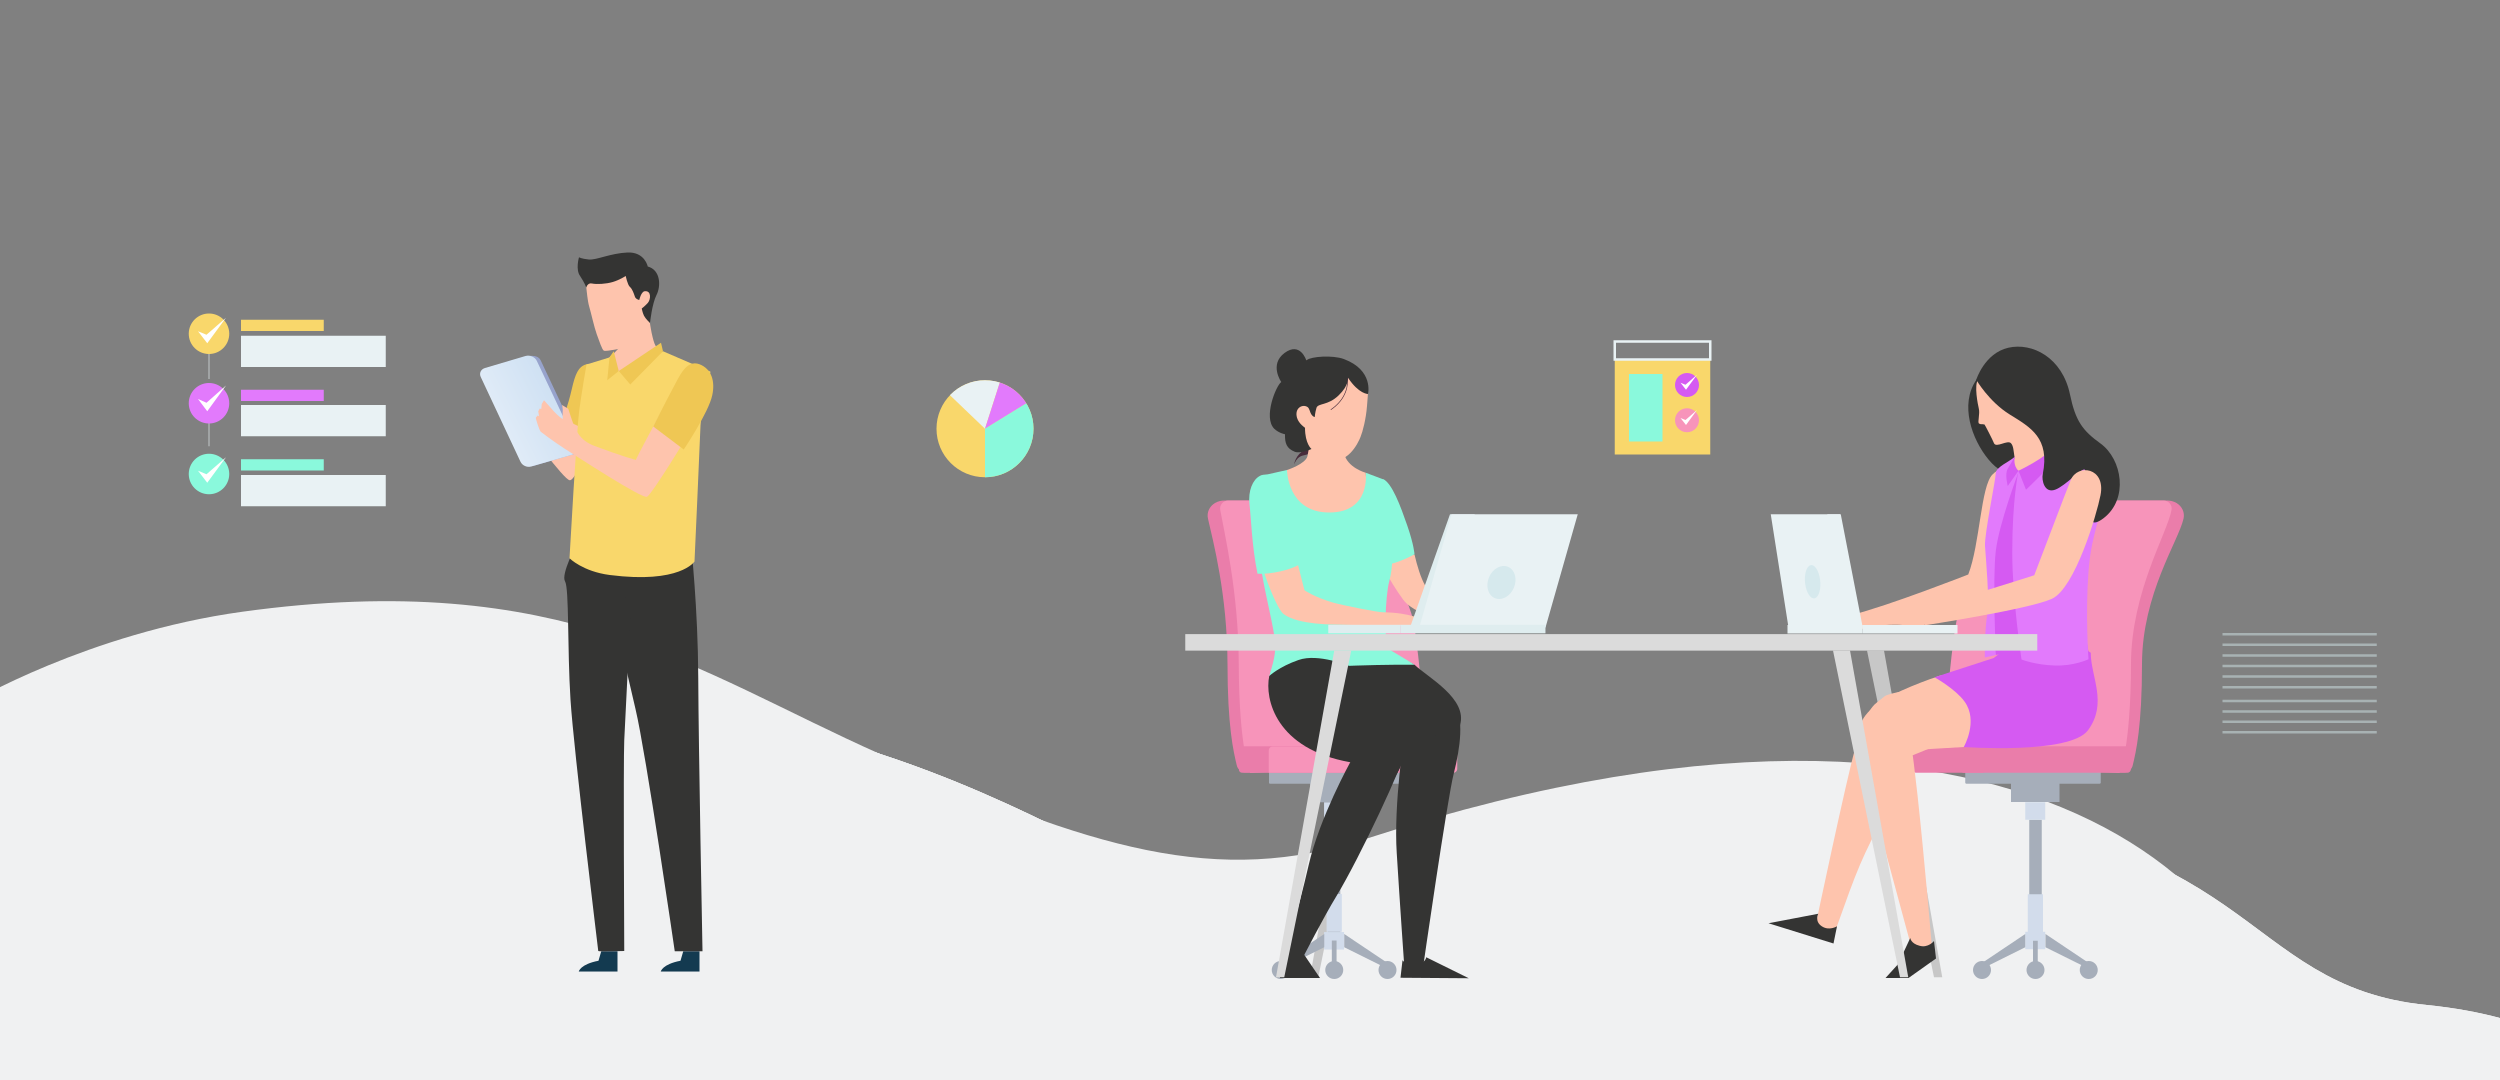 <?xml version="1.0" encoding="utf-8"?>
<!-- Generator: Adobe Illustrator 21.0.0, SVG Export Plug-In . SVG Version: 6.00 Build 0)  -->
<svg version="1.1" id="Layer_1" xmlns="http://www.w3.org/2000/svg" xmlns:xlink="http://www.w3.org/1999/xlink" x="0px" y="0px"
	 width="1000px" height="432px" viewBox="0 0 1000 432" style="enable-background:new 0 0 1000 432;" xml:space="preserve">
<rect x="0" y="0" width="1000" height="432" fill="#808080" stroke="none"/>
<style type="text/css">
	.st0{fill:none;stroke:#E9F2F4;stroke-width:0.25;stroke-miterlimit:10;}
	.st1{fill:#E27AFC;}
	.st2{fill:#F9D76B;}
	.st3{fill:#FFFFFF;}
	.st4{fill:#8AF9DC;}
	.st5{fill:#E9F2F4;}
	.st6{clip-path:url(#SVGID_2_);fill:#F9D76B;}
	.st7{clip-path:url(#SVGID_2_);fill:#E9F2F4;}
	.st8{clip-path:url(#SVGID_2_);fill:#E27AFC;}
	.st9{clip-path:url(#SVGID_2_);fill:#8AF9DC;}
	.st10{fill:none;stroke:#A8B2B3;stroke-miterlimit:10;}
	.st11{fill:#364469;}
	.st12{fill:none;stroke:#E9F2F4;stroke-miterlimit:10;}
	.st13{fill:#D55AF2;}
	.st14{fill:#F794BA;}
	.st15{clip-path:url(#SVGID_4_);}
	.st16{fill:#F0F1F2;}
	.st17{clip-path:url(#SVGID_6_);fill:#F0F1F2;}
	.st18{fill:#FEC4AD;}
	.st19{fill:#EFC754;}
	.st20{fill:#133A50;}
	.st21{fill:#343433;}
	.st22{fill:none;stroke:#AEBFDE;stroke-width:0.25;stroke-miterlimit:10;}
	.st23{fill:#97A3CC;}
	.st24{fill:url(#XMLID_2_);}
	.st25{fill:#C7C7C7;}
	.st26{fill:#482C3B;}
	.st27{fill:#A6AEBA;}
	.st28{fill:#D2DCEB;}
	.st29{fill:#EA7DAA;}
	.st30{fill:#DFEDEF;}
	.st31{fill:#D6E9ED;}
	.st32{fill:none;stroke:#482C3B;stroke-width:0.25;stroke-miterlimit:10;}
	.st33{fill:#DBDBDB;}
</style>
<g>
	<g>
		<line class="st0" x1="83.6" y1="162.4" x2="83.6" y2="178.5"/>
		<g>
			<circle class="st1" cx="83.6" cy="161.3" r="8.1"/>
		</g>
		<line class="st0" x1="83.6" y1="135.9" x2="83.6" y2="151.6"/>
		<g>
			<circle class="st2" cx="83.6" cy="133.5" r="8.1"/>
			<g>
				<polygon class="st3" points="82.9,137.3 79.2,132.5 82.6,133.9 90.4,127.1 				"/>
			</g>
		</g>
		<g>
			<circle class="st4" cx="83.6" cy="189.6" r="8.1"/>
		</g>
		<g>
			<polygon class="st3" points="82.9,164.5 79.2,159.6 82.6,161.1 90.4,154.2 			"/>
		</g>
		<g>
			<polygon class="st3" points="82.9,193.1 79.2,188.3 82.6,189.7 90.4,182.9 			"/>
		</g>
	</g>
	<rect x="96.4" y="127.9" class="st2" width="33.1" height="4.5"/>
	<rect x="96.4" y="134.3" class="st5" width="57.9" height="12.5"/>
	<rect x="96.4" y="162" class="st5" width="57.9" height="12.5"/>
	<rect x="96.4" y="190" class="st5" width="57.9" height="12.5"/>
	<rect x="96.4" y="155.9" class="st1" width="33.1" height="4.5"/>
	<rect x="96.4" y="183.7" class="st4" width="33.1" height="4.5"/>
</g>
<g>
	<defs>
		<circle id="SVGID_1_" cx="394" cy="171.5" r="19.4"/>
	</defs>
	<clipPath id="SVGID_2_">
		<use xlink:href="#SVGID_1_"  style="overflow:visible;"/>
	</clipPath>
	<circle class="st6" cx="394" cy="171.5" r="19.4"/>
	<polygon class="st7" points="400.5,151.2 394,171.5 375.3,153.6 401.8,147.6 	"/>
	<polygon class="st8" points="400.5,151.2 394,171.5 416.1,157.9 401.8,147.6 	"/>
	<polygon class="st9" points="394,190.9 394,171.5 416.1,157.9 417.8,180.9 398.6,193.5 	"/>
</g>
<g>
	<line class="st10" x1="889" y1="253.7" x2="950.7" y2="253.7"/>
	<line class="st10" x1="889" y1="257.9" x2="950.7" y2="257.9"/>
	<line class="st10" x1="889" y1="262.2" x2="950.7" y2="262.2"/>
	<line class="st10" x1="889" y1="266.4" x2="950.7" y2="266.4"/>
	<line class="st10" x1="889" y1="270.6" x2="950.7" y2="270.6"/>
	<line class="st10" x1="889" y1="274.9" x2="950.7" y2="274.9"/>
	<line class="st10" x1="889" y1="280.4" x2="950.7" y2="280.4"/>
	<line class="st10" x1="889" y1="284.6" x2="950.7" y2="284.6"/>
	<line class="st10" x1="889" y1="288.7" x2="950.7" y2="288.7"/>
	<line class="st10" x1="889" y1="292.9" x2="950.7" y2="292.9"/>
</g>
<g>
	<path class="st11" d="M1705.2,152.4l-8.4,19.6l2.2,0.9l8.4-19.6c0.1-0.2,0-0.5-0.2-0.6c-0.5-0.2-0.9-0.4-1.4-0.6
		C1705.5,152.1,1705.3,152.2,1705.2,152.4z"/>
	<path class="st11" d="M1705.2,157.2l-1.4-0.6l2.4-5.5c0.2-0.4,0.6-0.6,1-0.4l0,0c0.4,0.2,0.6,0.6,0.4,1L1705.2,157.2z"/>
</g>
<g>
	<rect x="645.9" y="143.9" class="st2" width="38.2" height="37.9"/>
	<rect x="651.6" y="149.6" class="st4" width="13.4" height="27"/>
	<rect x="645.9" y="136.6" class="st12" width="38.2" height="7.2"/>
	<g>
		<circle class="st13" cx="674.8" cy="154" r="4.8"/>
	</g>
	<g>
		<polygon class="st3" points="674.4,155.9 672.2,153.1 674.2,153.9 678.8,149.9 		"/>
	</g>
	<g>
		<circle class="st14" cx="674.8" cy="168.1" r="4.8"/>
	</g>
	<g>
		<polygon class="st3" points="674.4,170 672.2,167.2 674.2,168 678.8,164 		"/>
	</g>
</g>
<g>
	<defs>
		<rect id="SVGID_3_" y="2.8" width="1000" height="429.2"/>
	</defs>
	<clipPath id="SVGID_4_">
		<use xlink:href="#SVGID_3_"  style="overflow:visible;"/>
	</clipPath>
	<g class="st15">
		<g>
			<path class="st16" d="M96.9,244.7c128.3-17.7,180.8,23.8,255.1,56.9c84.9,37.8,134.6,53.4,194.8,33.8
				c285.8-92.8,379.9,46.5,362.8,103.6c0,0-836,61.9-914.4,50.2c-2.4-69.3-4.7-138.7-7.1-208C-12.1,281.2,35.3,253.2,96.9,244.7z"/>
		</g>
		<g>
			<defs>
				<path id="SVGID_5_" d="M456,347.7c83.8,39.8,215.9-23.8,302.7-21.9c143.7,3.2,136,68.6,212,76.2c89.9,8.9,118.5,69.8,88.8,110.6
					c-27.4,37.7-96.2,71.2-176.8,98.3c-87.2,29.3-194.8,53-308.1,56.8c-113.3,3.7-230.5-16.4-266.2-54.3
					c-17.9-19-57.5-16.5-156-21.9c-136.9-7.5-197.5-46.9-208-94.7c-10.6-48.1,0.3-100.6,73.9-147C232.9,214.3,397.3,319.8,456,347.7
					z"/>
			</defs>
			<use xlink:href="#SVGID_5_"  style="overflow:visible;fill:#F0F1F2;"/>
			<clipPath id="SVGID_6_">
				<use xlink:href="#SVGID_5_"  style="overflow:visible;"/>
			</clipPath>
			<path class="st17" d="M711.7,264.2c30.4-5.1,66.1-4.6,92.7,1.1c36.5,7.9,52.7,24.1,57.9,39.9c6.3,19.1,312.1,141.4,282.4,182.3
				c-27.4,37.7-181.4,96.4-262,123.5c-87.2,29.3-194.8,53-308.1,56.8c-113.3,3.7-230.5-16.4-266.2-54.3
				C290.6,594.4,157,632.3,106,625C-149.4,588.6-58.8,485.3-55,435.8c1.5-19,21.5-37.8,32.8-56.7C5,333.3-55,301.5-54.5,258.8
				c0.3-25,45.4-46.6,111.1-55.9C270.3,172.5,616.1,280.1,711.7,264.2z"/>
			<path class="st17" d="M756,275.5c0.3,36.3-32,71.9-95.7,100.5c-24.5,11-10.2,23.9-2.6,38.1c24.8,46.2-51.3,69.1-23.9,92
				c100.2,83.7,23.2,117.4,8.7,132.4c-109.1,112.6-343.8,51.2-531.2,38.6C-24,668-142,614.9-197.1,574.9
				c-32.3-23.5-46.8-48.6-61.1-73.5c-39.1-68.3-82.8-136.6-124.7-204.9L756,275.5z"/>
		</g>
	</g>
</g>
<g>
	<path class="st18" d="M239.2,169.4c0,0-8.3,22.8-11.3,22.7c-2.3-0.1-17.4-20.8-19.9-24.4c-2.4-3.6-7.2-12-7.2-12l6.2-1.9
		c0,0,10.6,12.8,13.4,15.1c2.7,2.3,3.9,3.2,3.9,3.2l3.2-8.6L239.2,169.4z"/>
	<path class="st19" d="M234.6,145.7c-3.3,0.9-4.5,3.9-5.9,10c-1.4,6.1-3.5,11.9-3.5,11.9l11,5.1c0,0,2-10.9,2.7-17.8
		C239.6,148,237.5,144.9,234.6,145.7z"/>
	<path class="st20" d="M279.8,380.5v8.1h-15.5c0,0,0.6-2.9,7.9-4.3l1.1-3.8H279.8z"/>
	<path class="st20" d="M247,380.5v8.1h-15.5c0,0,0.6-2.9,7.9-4.3l1.1-3.8H247z"/>
	<path class="st21" d="M276.4,217.7c0,0,2.8,25.7,2.9,53.3c0.1,27.6,1.7,109.5,1.7,109.5h-11.1c0,0-11.5-79.2-15.7-96.9
		c-4.2-17.7-15-65.5-15-65.5L276.4,217.7z"/>
	<path class="st18" d="M259.3,124.4c0,0,0.7,5.6,1.3,8.5c0.6,2.9,1.1,4.4,1.5,5.2c1,1.9,6.9,7.8,6.9,7.8s-18.5,9.8-23.9,9.8
		c-5.4,0-3.5-10.9-3.5-10.9s5.9-4.7,6.8-7c0.9-2.4,1.4-9.2,1.4-9.2L259.3,124.4z"/>
	<path class="st21" d="M252.2,245.8c0,0-2.1,42-2.5,50.3c-0.4,8.3,0,84.3,0,84.3s-10.4,0.3-10.4,0c0-0.3-9.8-80.1-11.1-100.5
		c-1.3-20.4-0.5-44.6-2.2-47.4c-1.7-2.8,4.6-14.7,4.6-14.7l14.8,3.9L252.2,245.8z"/>
	<path class="st2" d="M265.2,140.5l19,8.2c0,0-3.8,15.4-4,21.5c-0.2,6.1-2.4,54.4-2.4,54.4s-5.8,9-33.9,5.4
		c-10.8-1.4-16.1-6.7-16.1-6.7s3-53.1,3.9-59.2c0.8-6.1,2.9-18.3,2.9-18.3l9.1-2.8l3.7,5.6L265.2,140.5z"/>
	<path class="st22" d="M242.6,220.5"/>
	<path class="st22" d="M247.5,148.4"/>
	<polygon class="st19" points="264.4,137.1 247.5,148.4 252.1,153.8 265.2,140.5 	"/>
	<polygon class="st19" points="247.5,148.4 242.9,152.1 243.8,142.9 245.5,140.5 	"/>
	<g>
		<path id="XMLID_60_" class="st23" d="M229.7,181.6l-16.2,4.7c-1.7,0.5-3.6-0.4-4.3-1.9l-15.8-33.7c-0.7-1.5,0-3.1,1.7-3.6
			l16.1-4.7c2.9-0.3,4.4,0.3,5.1,1.8l15.8,33.5C232.8,179.1,232.6,180.2,229.7,181.6z"/>
		
			<linearGradient id="XMLID_2_" gradientUnits="userSpaceOnUse" x1="450.021" y1="65.175" x2="492.323" y2="64.73" gradientTransform="matrix(0.923 -0.32 0.451 0.927 -260.862 257.928)">
			<stop  offset="0" style="stop-color:#EEF4FB"/>
			<stop  offset="0.311" style="stop-color:#E3EDF8"/>
			<stop  offset="1" style="stop-color:#CFE1F3"/>
		</linearGradient>
		<path id="XMLID_55_" class="st24" d="M228.8,181.9l-16.3,4.7c-1.7,0.5-3.6-0.4-4.3-1.9l-15.9-33.9c-0.7-1.5,0-3.1,1.7-3.6
			l16.2-4.8c1.7-0.5,3.8,0.4,4.5,1.9l16,33.8C231.4,179.7,230.6,181.4,228.8,181.9z"/>
	</g>
	<path class="st18" d="M275.9,172.8c0,0-15.1,25-17.1,25.9c-2,0.9-28-16.1-32.9-19.2c-4.9-3.2-9-6.3-9.6-6.8c-0.6-0.5-2.1-5.6-2-5.6
		c0.1,0,0.7-0.9,0.7-0.9l0.6,0.3l-0.3-2l0.6-1.1l0.6,0.2l0.2-2l0.9-1.5c0,0,2.6,2.9,4.1,4.6c1.6,1.7,3.4,3,3.4,3s-0.1-2.7,0-3.3
		s-0.3-2.4-0.3-2.4l2.5,1.5c0,0,2.2,7,2.7,7.6c0.4,0.6,1.6,4.9,7.6,7.2c10.8,4.1,16.8,5.7,16.8,5.7c-0.4-0.1,9.8-18.7,9.8-18.7
		L275.9,172.8z"/>
	<path class="st19" d="M284.9,158.1c-1.4,6.8-11.4,21.7-11.4,21.7l-12.2-9.2c0,0,4.8-9.6,7.5-14.6c3-5.6,5.7-12.3,11-10.3
		C284.7,147.6,286.1,152.6,284.9,158.1z"/>
	<path class="st18" d="M237.8,110c-1.3,1.2-3.5,3.6-3.3,4.9c0.2,1.4,0.5,5.5,1.2,7.8c0.7,2.3,2,8.3,3,11c1,2.6,2.1,6.3,2.9,6.6
		c0.8,0.3,8-0.9,9.3-1.9c1.3-1,8.5-8.8,7-14.6c0,0,1.9,0.2,3-5.5c0.3-1.5-5.8-5.7-6.7-7.2c-2.3-3.6-10.7-0.8-13.1-0.6
		C238.7,110.8,237.8,110,237.8,110z"/>
	<path class="st21" d="M234.5,115c0,0,0.5-2,2.3-1.6c1.9,0.4,5.6,0.2,8.3-0.6c2.7-0.8,5.2-2.4,5.2-2.4s0.7,3.6,1.7,4.4
		c0.9,0.8,1.5,2.5,1.9,3.7c0.3,1.2,1.8,1.5,1.8,1.5s0.7-3.2,2.1-3.5c2.9-0.4,2.5,3.4,1.3,4.7c-1.2,1.3-2.4,2.2-2.4,2.2
		s0.3,1.7,0.9,2.9c0.6,1.2,2.4,2.9,2.4,2.9s0.8-7.7,2.6-11.2c1.8-3.5,1.7-10-3.5-11.4c0,0-1.2-5.9-8.1-5.6
		c-6.9,0.3-12.4,3.1-15.5,2.8c-3-0.3-3.9-0.9-3.9-0.9s-1.5,5,0.5,7.6C233.9,113.2,234.5,115,234.5,115z"/>
</g>
<g>
	<polygon class="st25" points="524,390.9 527.3,390.9 554.1,260.2 547.3,260.2 	"/>
	<polygon class="st25" points="776.9,390.9 773.6,390.9 746.8,260.2 753.6,260.2 	"/>
	<path class="st26" d="M519.7,181.6c-1.1,1.2-1.8,2.7-2.1,4.2c0.5-1.1,1.1-2.3,2.2-3c1.3-0.9,3.1-0.7,4.5-1.6
		c1.3-0.8,1.9-2.3,2.5-3.6c-1.1,0.8-2.1,1.7-3.5,2C521.9,180,520.7,180.5,519.7,181.6z"/>
	<g>
		<g>
			
				<rect x="531.2" y="327.9" transform="matrix(-1 -1.224647e-16 1.224647e-16 -1 1067.328 704.169)" class="st27" width="5" height="48.4"/>
			
				<rect x="529.7" y="320.9" transform="matrix(-1 -1.224647e-16 1.224647e-16 -1 1067.328 648.773)" class="st28" width="8" height="7"/>
			
				<rect x="530.6" y="357.7" transform="matrix(-1 -1.224647e-16 1.224647e-16 -1 1067.328 730.394)" class="st28" width="6.1" height="15.1"/>
			
				<rect x="529.7" y="372.7" transform="matrix(-1 -1.224647e-16 1.224647e-16 -1 1067.328 752.524)" class="st28" width="8" height="7"/>
			
				<rect x="523.9" y="307.5" transform="matrix(-1 -1.224647e-16 1.224647e-16 -1 1067.328 628.407)" class="st27" width="19.4" height="13.3"/>
			<path class="st27" d="M508.1,313.5h53.2c0.3,0,0.5-0.2,0.5-0.5v-8.9c0-0.3-0.2-0.5-0.5-0.5h-53.2c-0.3,0-0.5,0.2-0.5,0.5v8.9
				C507.5,313.3,507.8,313.5,508.1,313.5z"/>
			<polygon class="st27" points="514.3,386.5 529.7,378.9 529.7,373.6 512.3,385.2 			"/>
			<circle class="st27" cx="512.3" cy="388" r="3.6"/>
			<circle class="st27" cx="533.7" cy="388" r="3.6"/>
			<polygon class="st27" points="553,386.5 537.7,378.9 537.7,373.6 555,385.2 			"/>
			<circle class="st27" cx="555" cy="388" r="3.6"/>
			
				<rect x="532.7" y="376.3" transform="matrix(-1 -1.224647e-16 1.224647e-16 -1 1067.328 764.213)" class="st27" width="1.9" height="11.7"/>
		</g>
	</g>
	<path class="st29" d="M498.5,309c-1.8,0.1-3.4-1.1-3.8-2.9c-1.3-5.4-3.7-15.5-3.7-40.7c-0.1-27.8-5.8-49-7.8-57.9
		c-0.6-2.5,0.6-5,2.8-6.3l0,0c1.2-0.7,2.5-1,3.9-1h48.3c0,0,19.9,35.5,22.5,47.7c2.6,12.2,6.2,58.9,6.2,58.9L498.5,309z"/>
	<path class="st14" d="M500.1,309.1c0,0-4.5-8.9-4.6-43.7c-0.1-28.7-5.8-52.3-7.4-61.4c-0.4-2,1.2-3.8,3.2-3.8h51.4
		c0,0,19.9,35.5,22.5,47.7c2.6,12.2,6.2,58.9,6.2,58.9L500.1,309.1z"/>
	<path class="st29" d="M496.8,309.1H547v-10.6h-51.4v9.3C495.5,308.5,496.1,309.1,496.8,309.1z"/>
	<path class="st14" d="M507.5,309.1h73.8c0.9,0,1.6-0.7,1.6-1.6v-7.3c0-0.9-0.7-1.6-1.6-1.6h-72.2c-0.9,0-1.6,0.7-1.6,1.6V309.1z"/>
	<path class="st18" d="M514.8,188c0,0,7.5-2.4,8.2-5.6c0.6-2.6,1.6-10.9,1.6-10.9h13c0,0-0.5,7.3,0,9.7c1.2,5.9,8.7,7.9,8.7,7.9
		l1.1,18.5l-19.2,16.1L509.6,205L514.8,188z"/>
	<path id="XMLID_98_" class="st18" d="M544.6,151.4c3.3,4.4,2.6,5,2.2,11c-0.4,5.2-1.7,10.2-2.6,12.4c-0.9,2.3-5.5,12.1-13.8,8.5
		c-4.6-2-9.8-6.9-11.3-10.2c-1.1-2.5-1.7-6.9-1.8-11c-0.1-4-0.1-9.2,0-12.2C517.9,139.4,538.6,143.4,544.6,151.4z"/>
	<path class="st21" d="M566.1,275.8c7.1-1.5,11.1,0.7,15.4,5.9c4.3,5.1,2.6,17.5,0,27.7c-2.6,10.2-12.4,78.4-12.4,78.4h-7.3
		c0,0-1.9-26.9-3.1-46.5c-1.3-19.6,3.1-47.7,3.1-47.7l-27.7-17.8C534.1,275.8,559.7,277.2,566.1,275.8z"/>
	<path class="st21" d="M565.8,265.9c5.4,5.1,21.4,13.6,18.2,24.2l-21.4,9.1c0,0-21.8-7.9-28.5-23.4c-6.7-15.5-6.7-15.5-6.7-15.5
		l14.4-5.7L565.8,265.9z"/>
	<path class="st21" d="M550.1,279.5c3.9,2.8,14.6,7.5,12.5,19.7c-1.1,6.2-18.5,43.5-28,59.2c-4.9,8-13.5,24.7-13.5,24.7l-8.1,1.9
		c0,0,6.2-20.3,10.5-39.1c4.3-18.8,16.7-41.2,16.7-41.2s-9.2-6.2-16-9.2c-6.8-3-10.5-4.2-0.3-14C534.1,271.8,542.5,274,550.1,279.5z
		"/>
	<path class="st18" d="M565.8,221.8c1.1,4.7,2.5,9.3,4.2,12.3c1.7,3,36.9,15.9,36.9,15.9h-20.5c0,0-19.5-2.6-25.1-10.1
		c-5.6-7.5-10.7-18.1-10.7-18.1H565.8z"/>
	<path class="st4" d="M553.2,191.6c3.6,1.6,7,10.8,9.7,18.6c2.7,7.8,2.9,11.5,2.9,11.5s-9.4,5.4-14.4,4c0,0-4.7-17-1.5-25.6
		C553.2,191.6,553.2,191.6,553.2,191.6z"/>
	<path class="st4" d="M535.1,266.5c10.2-0.4,20.5-0.7,30.7-0.6c-5-3.2-9.4-5.5-10.3-6.4c-2.1-2.1-1.4-21.1,0.2-27s1.5-12.7,0.3-15.8
		c-1.1-3-2.8-25-2.8-25l-6.9-2.6c0,0,2.1,15.9-14.6,15.9c-16.8,0-16.9-17-16.9-17l-10.7,2.4c0,0-0.8,20.7-0.4,30.2
		s4.9,25.7,6.1,34.3c1,6.6-0.8,10.7-2.1,15.6C516.2,267,525.6,266.2,535.1,266.5z"/>
	<path class="st21" d="M521.6,381.8c-2.3-0.5-3.1,0.5-5.2,1.8c-2.1,1.4-4.4,1.4-4.4,1.4v6.2h16L521.6,381.8z"/>
	<path class="st21" d="M570.5,382.9c0,0-0.2,2.2-3.7,3.1c-3.5,1-5.8-1.9-5.8-1.9l-0.8,7l27.3,0.2L570.5,382.9z"/>
	<path class="st18" d="M571,248.3c-3.1-0.4-6-3.2-17.9-3.4c-2.1,0-16.2-2.8-20-3.9c-7.5-2.2-11.3-4.9-11.3-4.9s-4.4-16.2-6-26.5
		c-4.8-0.5-9.6-1.1-14.4-2c-0.2,12.8,8.9,35.7,12,38c5.9,4.4,19.8,4.2,23.1,4.3c7.7,0.1,40.6,1,40.6,1S579.5,249.4,571,248.3z"/>
	<path class="st4" d="M519.6,225.9c0,0-4.4-25.7-5.6-28.4c-6.5-14-15.5-6.5-14.2,4.3c0.6,4.6,0.9,16.5,3.2,27.7
		C508.2,229.8,516,228,519.6,225.9z"/>
	<polygon class="st30" points="564,251 576.9,251 589.9,205.7 580,205.7 	"/>
	<polygon class="st5" points="567.7,251 618.2,251 631.1,205.7 580.6,205.7 	"/>
	
		<rect x="560.3" y="250" transform="matrix(-1 -1.224647e-16 1.224647e-16 -1 1178.482 503.32)" class="st30" width="57.9" height="3.4"/>
	
		<rect x="531.3" y="250" transform="matrix(-1 -1.224647e-16 1.224647e-16 -1 1091.607 503.32)" class="st30" width="29" height="3.4"/>
	
		<ellipse transform="matrix(0.389 -0.921 0.921 0.389 152.711 695.445)" class="st31" cx="600.4" cy="232.7" rx="6.8" ry="5.4"/>
	<path class="st21" d="M507.7,270.4c-1.9,9.2,2.6,29.2,32.4,34.5l17,6.9c0,0,6.8-7.6,4.6-18.1c-2.1-10.5-14.1-14.5-22-27.3
		c0,0-12.4-5.2-20.3-2.4C511.6,266.7,507.7,270.4,507.7,270.4z"/>
	<path class="st21" d="M547.2,157.6c0,0-3.6,0.1-8-6.5c0,0,0.5,3-3.8,7.1c-4.3,4.1-8.1,3-8.8,4.9c-0.6,2-0.7,3.7-0.7,3.7
		s-0.7,0-1.4-1.1c-0.5-0.7-0.7-2.4-1.5-2.9c-2-1.3-5.3,0.4-4.2,4.3c0.7,2.4,3.2,4,3.2,4c0,6.5,2.6,8.5,2.6,8.5s-4.4,2-6.7,1.1
		c-3.2-1.3-4-3.3-3.9-7c0,0-2.4-0.4-4.3-2.2c-4.5-4.5,0.7-17.2,2.8-18.7c0,0-4.9-7,1.3-11.6c6.3-4.7,8.7,2.9,8.7,2.9
		c2.1-1.6,10.6-2.1,15-0.5C549.6,148.1,547.2,157.6,547.2,157.6z"/>
	<path class="st32" d="M538.9,151.1c0.4,2.5,0,8.3-6.6,12.8"/>
	<g>
		<g>
			<rect x="811.7" y="327.9" class="st27" width="5" height="48.4"/>
			<rect x="810.1" y="320.9" class="st28" width="8" height="7"/>
			<rect x="811.1" y="357.7" class="st28" width="6.1" height="15.1"/>
			<rect x="810.1" y="372.7" class="st28" width="8" height="7"/>
			<rect x="804.4" y="307.5" class="st27" width="19.4" height="13.3"/>
			<path class="st27" d="M839.8,313.5h-53.2c-0.3,0-0.5-0.2-0.5-0.5v-8.9c0-0.3,0.2-0.5,0.5-0.5h53.2c0.3,0,0.5,0.2,0.5,0.5v8.9
				C840.3,313.3,840.1,313.5,839.8,313.5z"/>
			<polygon class="st27" points="833.5,386.5 818.2,378.9 818.2,373.6 835.5,385.2 			"/>
			<circle class="st27" cx="835.5" cy="388" r="3.6"/>
			<circle class="st27" cx="814.2" cy="388" r="3.6"/>
			<polygon class="st27" points="794.8,386.5 810.1,378.9 810.1,373.6 792.8,385.2 			"/>
			<circle class="st27" cx="792.8" cy="388" r="3.6"/>
			<rect x="813.2" y="376.3" class="st27" width="1.9" height="11.7"/>
		</g>
	</g>
	<path class="st29" d="M849.3,309c1.8,0.1,3.4-1.1,3.8-2.9c1.3-5.4,3.7-15.5,3.7-40.7c0.1-27.8,14.6-49,16.6-57.9
		c0.6-2.5-0.6-5-2.8-6.3l0,0c-1.2-0.7-2.5-1-3.9-1h-57.1c0,0-19.9,35.5-22.5,47.7c-2.6,12.2-6.2,58.9-6.2,58.9L849.3,309z"/>
	<path class="st14" d="M847.8,309.1c0,0,4.5-8.9,4.6-43.7c0.1-28.7,14.6-52.3,16.2-61.4c0.4-2-1.2-3.8-3.2-3.8h-60.2
		c0,0-19.9,35.5-22.5,47.7c-2.6,12.2-6.2,58.9-6.2,58.9L847.8,309.1z"/>
	<g>
		<path class="st29" d="M851,309.1h-66v-10.6h67.3v9.3C852.3,308.5,851.7,309.1,851,309.1z"/>
		<path class="st29" d="M793.4,309.1h-26.9c-0.9,0-1.6-0.7-1.6-1.6v-7.3c0-0.9,0.7-1.6,1.6-1.6h25.3c0.9,0,1.6,0.7,1.6,1.6V309.1z"
			/>
	</g>
	<path class="st18" d="M797,189.8c-4.7,4.6-5,27.9-9.7,40c0,0-32.1,12.6-46.7,16.2l5.1,5.4c0,0,43.5-10.5,49-14.1
		c8.4-5.6,13.3-28.3,14.1-39.7C809.6,186.2,801.8,184.9,797,189.8z"/>
	<path class="st18" d="M744.1,246.9l-3.6-0.8c0,0-7.3-0.7-9.7-1c-2.4-0.3-5.2,2.4-8.4,3.4c-3.2,1-6.3,3-6.3,3h2.6l5.2,0.9l4.7-0.9
		c0,0,5.6-0.5,8.9,0s8.1,0,8.1,0L744.1,246.9z"/>
	<path class="st18" d="M775.9,270.3c-10,3.3-22.2,8.6-25.8,11.9c-3.6,3.3-10.6,8.1-4.9,26.3c3.6,11.7,19.5,70.9,19.5,70.9l8-1.4
		c0,0-2.9-34.3-5.7-60c-1.4-12.4-1.9-15.9-1.9-15.9l10.8-4.4c13.7-5.6,9-29.1,9-29.1L775.9,270.3z"/>
	<path class="st18" d="M753.6,278.7c-3.6,3.3-6.1,2.2-11.5,20.6c-3.4,11.7-15.9,71-15.9,71l7.5,3.2c10.1-28.3,10.1-28.3,21.9-51.3
		c5.7-11.1,8.1-22.1,8.1-22.1l21.8-1.3c13.7-5.6,9-25.5,9-25.5S757.1,275.4,753.6,278.7z"/>
	<path class="st13" d="M836.3,261.1c0,9.6,6.9,20.1-1.1,31c-7.3,9.8-49.7,6.7-49.7,6.7s6-10.4,0.3-18.2c-3.6-5-12-9.7-12-9.7
		l23.7-7.7l19.1-14.8L836.3,261.1z"/>
	<path class="st21" d="M812.5,187.7c-1.3,4.4-10.4,4.3-17.1-3.9c-6.7-8.1-11.6-22-4.9-31.8c6.7-9.8,15.7,9.2,18.7,19.3
		S812.5,187.7,812.5,187.7z"/>
	<path class="st18" d="M791.3,151.8c-1.8,2.1-0.1,10.3,0.2,11.5c0.6,2.3-0.6,5.6,0.1,6.1c0.7,0.5,1,0.1,2.2,0.4
		c0.1,0,3.3,6.2,3.8,7.5c0.9,2,5.4-1.5,6.8,0c1,1.1,1,3,1.4,5.5l-2.7,10.8l21.9-4.2c0,0-6.4-9.5-8-13.9s0.4-9.1-0.1-14.9
		c-0.5-5.8-3.2-13.3-11.4-14.1C798.3,145.8,793.5,149.2,791.3,151.8z"/>
	<path class="st13" d="M798.2,262c0,0,5.6-1.2,14.6,0c9.1,1.2,22.6-1.3,22.6-1.3s-5.5-28.5-5.2-41.4c0.3-12.9,1.4-26.9,1.4-26.9
		l-24.2-4.1c0,0-5.9,2.1-9.2,11.6C794.9,209.4,795.4,250.2,798.2,262z"/>
	<path class="st1" d="M805.9,182.7c-1.8,1.8-7.6,4.1-7.6,6.6s-4.6,24.5-4.3,29.1c0.3,4.6,1.9,22,0.9,27.4s-1,17.2-1,17.2l4.4-1
		c0,0-1.3-30.3,0-41.5c1.3-11.2,9.2-31.9,9.2-31.9l-3-1L805.9,182.7z"/>
	<path class="st1" d="M814.7,188.6l-7.3-0.3c0,0-2.5,11.2-2.5,32.8c0,18.2,3.7,42.7,3.7,42.7s5.6,2.2,13.3,2.4
		c7.6,0.3,13.5-2.5,13.5-2.5s-1.3-17.8,0-35.1c1.3-17.3,5.9-21.3,5-32.6c-1.5-18.8-18.5-12.2-18.5-12.2L814.7,188.6z"/>
	<path class="st13" d="M807.4,188.3c0,0,11.7-5.6,13.5-9.2c0,0,1.3,3.1,1,4.6c-0.3,1.5-11.5,12.2-11.5,12.2L807.4,188.3z"/>
	<path class="st21" d="M817.1,189.7c2.9-14.5-4.8-18.7-13.2-23.9c-8.4-5.2-13.4-13.9-13.4-13.9s3.3-10.6,12.8-12.8
		c9.5-2.2,21.6,3.8,24.7,18.7c2.2,10.6,5,14.4,12.2,19.6c8.7,6.3,11.3,22.2,1.2,29.9c-9.4,7.1-4-9.8-7.4-19.3
		c-0.6-1.6-7.9,6.5-12,7.9C817.7,197.4,816.6,192,817.1,189.7z"/>
	<path class="st13" d="M805.9,182.7c0,0-0.8,3.6,1.5,5.6l-4.3,6.1c0,0-1.3-4.8,0-6.9C804.3,185.5,805.9,182.7,805.9,182.7z"/>
	<path class="st21" d="M764.1,375.2c0,0,0.2,2.2,3.7,3.1c3.5,1,5.8-1.9,5.8-1.9l0.8,7l-11,7.8h-9.2l5-5.5L764.1,375.2z"/>
	<path class="st21" d="M727.3,365.5c0,0-1.6,3,1.4,5c3,2,6.1,0,6.1,0l-1.4,6.9l-26-8.1L727.3,365.5z"/>
	<g>
		<path class="st18" d="M828.3,192c-2.5,6.1-9.9,26-14.6,38.1c0,0-34.2,11-48.8,14.6l5.1,5.4c0,0,41.7-6.4,50.8-10.6
			c9.2-4.3,17.9-33.7,19.4-41.4C842.4,186.9,831,185.4,828.3,192z"/>
		<path class="st18" d="M768.4,245.5l-3.6-0.8c0,0-7.3-0.7-9.7-1s-5.2,2.4-8.4,3.4c-3.2,1-6.3,3-6.3,3h2.6l5.2,0.9l4.7-0.9
			c0,0,5.6-0.5,8.9,0c3.2,0.5,8.1,0,8.1,0L768.4,245.5z"/>
	</g>
	<polygon class="st5" points="745.1,251 738,251 730.9,205.7 736.3,205.7 	"/>
	<polygon class="st5" points="743,251 715.4,251 708.3,205.7 736,205.7 	"/>
	<rect x="715" y="250" class="st5" width="30.1" height="3.4"/>
	<rect x="745.1" y="250" class="st5" width="37.9" height="3.4"/>
	<path class="st31" d="M727.8,230.6c0.8,3.5,0.2,7.2-1.3,8.4c-1.5,1.2-3.4-0.7-4.2-4.2c-0.8-3.5-0.2-7.2,1.3-8.4
		C725.2,225.2,727,227.1,727.8,230.6z"/>
	
		<rect x="474" y="253.7" transform="matrix(-1 -1.224647e-16 1.224647e-16 -1 1288.909 513.947)" class="st33" width="340.8" height="6.6"/>
	<g>
		<polygon class="st33" points="510.4,390.9 513.7,390.9 540.5,260.2 533.7,260.2 		"/>
		<polygon class="st33" points="763.3,390.9 760,390.9 733.2,260.2 740,260.2 		"/>
	</g>
</g>
</svg>
